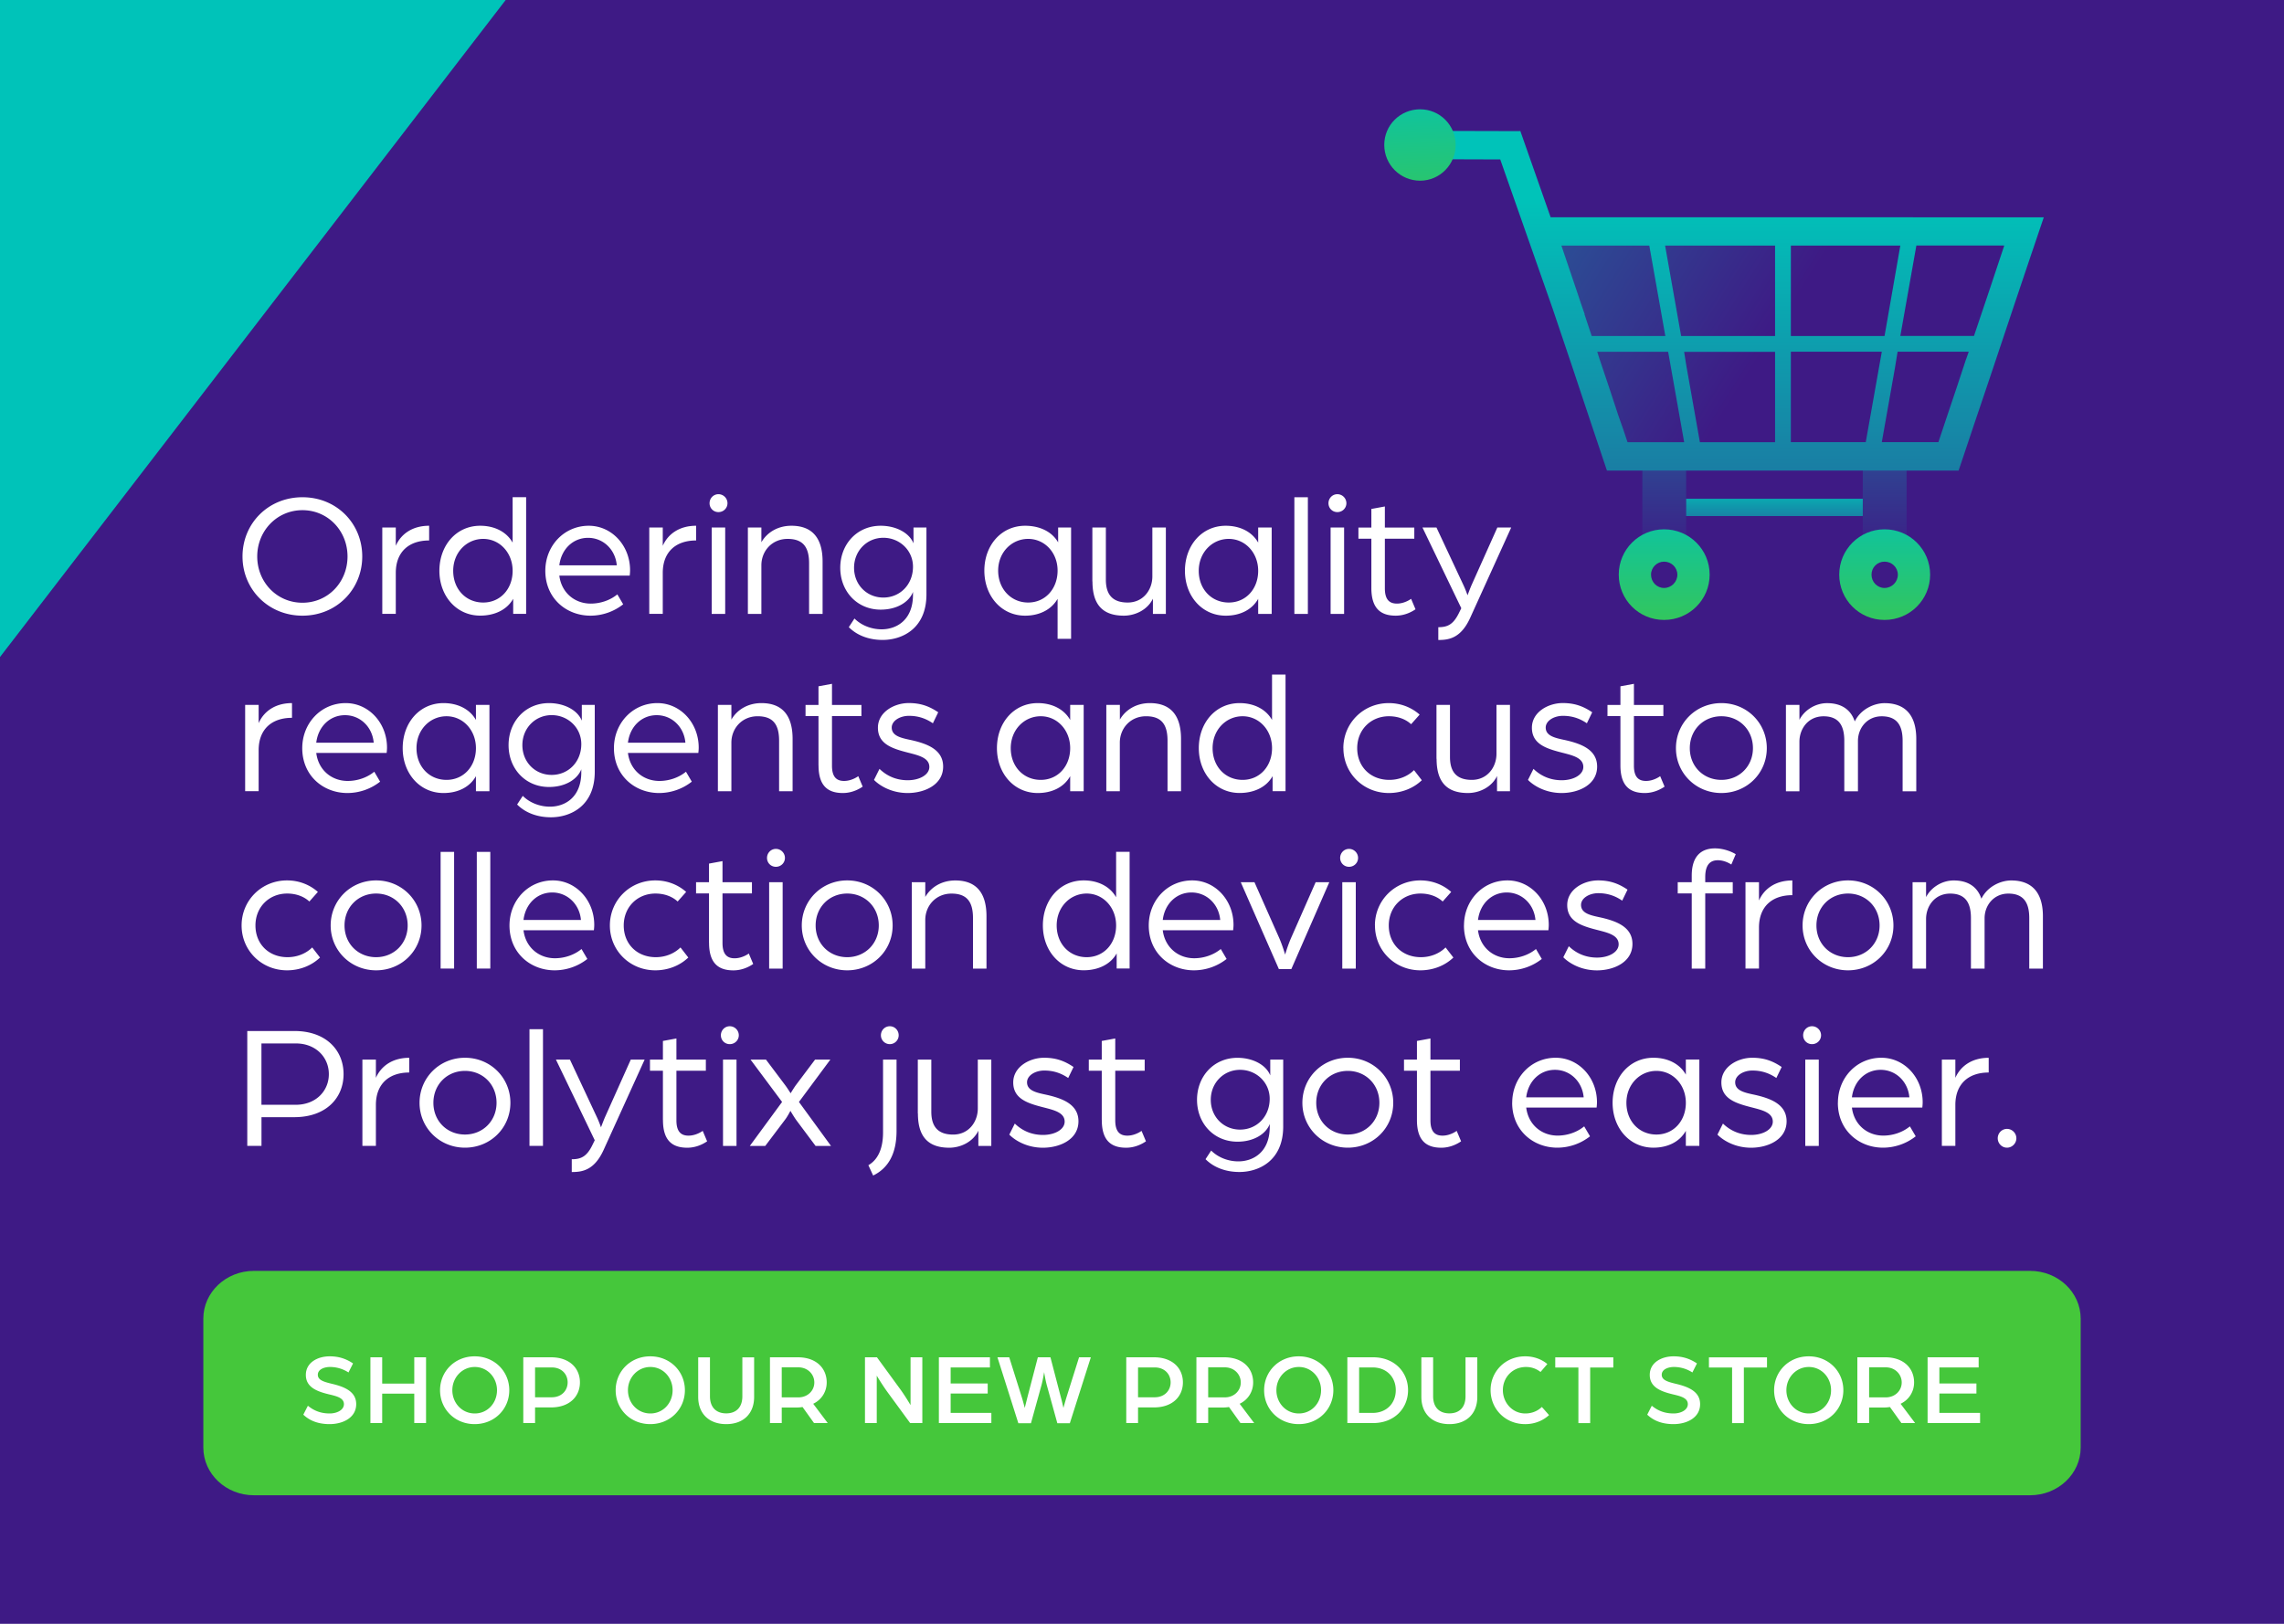 <svg xmlns="http://www.w3.org/2000/svg" xmlns:xlink="http://www.w3.org/1999/xlink" id="Layer_1" data-name="Layer 1" viewBox="0 0 450 320"><defs><linearGradient id="linear-gradient" x1="225.41" x2="350.88" y1="-15.78" y2="63.76" gradientUnits="userSpaceOnUse"><stop offset="0" stop-color="#00c3b9"/><stop offset="1" stop-color="#3e1a85"/></linearGradient><linearGradient xlink:href="#linear-gradient" id="linear-gradient-2" x1="327.89" x2="327.89" y1="34.56" y2="110.27"/><linearGradient id="linear-gradient-3" x1="327.89" x2="327.89" y1="95.15" y2="132.37" gradientUnits="userSpaceOnUse"><stop offset="0" stop-color="#00c3b9"/><stop offset="1" stop-color="#45c73b"/></linearGradient><linearGradient xlink:href="#linear-gradient" id="linear-gradient-4" x1="327.89" x2="327.89" y1="34.56" y2="110.27"/><linearGradient xlink:href="#linear-gradient" id="linear-gradient-5" x1="371.32" x2="371.32" y1="34.56" y2="110.27"/><linearGradient xlink:href="#linear-gradient-3" id="linear-gradient-6" x1="371.32" x2="371.32" y1="95.15" y2="132.37"/><linearGradient xlink:href="#linear-gradient" id="linear-gradient-7" x1="371.32" x2="371.32" y1="34.56" y2="110.27"/><linearGradient xlink:href="#linear-gradient" id="linear-gradient-8" x1="349.6" x2="349.6" y1="95.75" y2="111.33"/><linearGradient xlink:href="#linear-gradient" id="linear-gradient-9" x1="341.21" x2="341.21" y1="39.03" y2="169.85"/><linearGradient xlink:href="#linear-gradient-3" id="linear-gradient-10" x1="279.22" x2="280.59" y1="12.41" y2="52.52"/><style>.cls-1{fill:url(#linear-gradient-8)}.cls-2{fill:#00c3b9}.cls-3{fill:#fff}.cls-4{fill:#3e1a85}.cls-5{fill:url(#linear-gradient)}.cls-6{fill:url(#linear-gradient-2)}.cls-10,.cls-11,.cls-12,.cls-13,.cls-14,.cls-6,.cls-7,.cls-8,.cls-9{fill-rule:evenodd}.cls-7{fill:url(#linear-gradient-4)}.cls-8{fill:url(#linear-gradient-3)}.cls-9{fill:url(#linear-gradient-5)}.cls-10{fill:url(#linear-gradient-9)}.cls-11{fill:url(#linear-gradient-6)}.cls-12{fill:url(#linear-gradient-7)}.cls-13{fill:#45c73b}.cls-14{fill:url(#linear-gradient-10)}</style></defs><path fill="#3e1a85" d="M0 0h450v320H0z"/><g><path fill="#fff" d="M47.78 109.66c0-6.5 5.07-11.67 11.81-11.67s11.78 5.17 11.78 11.67-5.07 11.67-11.78 11.67-11.81-5.17-11.81-11.67Zm20.69 0c0-5.03-3.84-9.12-8.88-9.12s-8.91 4.09-8.91 9.12 3.84 9.12 8.91 9.12 8.88-4.09 8.88-9.12ZM75.32 103.96h2.66v3.6c.98-2.24 3.18-3.95 6.57-3.95v2.9c-3.98 0-6.57 2.24-6.57 6.39v8.07h-2.66v-17.02ZM86.57 112.49c0-5 3.32-8.88 8.04-8.88 2.73 0 5.14 1.12 6.39 3.32v-8.95h2.66v22.99h-2.55V118c-1.26 2.24-3.74 3.32-6.5 3.32-4.72 0-8.04-3.91-8.04-8.84Zm14.43 0c0-3.56-2.55-6.29-5.8-6.29s-5.91 2.66-5.91 6.29 2.52 6.25 5.91 6.25 5.8-2.69 5.8-6.25ZM107.44 112.49c0-4.93 3.7-8.88 8.56-8.88 4.54 0 8.14 3.91 8.14 8.77 0 .49-.07 1.01-.07 1.05H110.2c.42 3.39 3.04 5.52 6.19 5.52 1.92 0 3.84-.66 5.24-1.82l1.15 1.96a10.443 10.443 0 0 1-6.43 2.24c-4.82 0-8.91-3.46-8.91-8.84Zm14.08-1.08c-.28-3.15-2.69-5.42-5.66-5.42s-5.28 2.24-5.66 5.42h11.32ZM127.92 103.96h2.66v3.6c.98-2.24 3.18-3.95 6.57-3.95v2.9c-3.98 0-6.57 2.24-6.57 6.39v8.07h-2.66v-17.02ZM139.8 99.17c0-.98.77-1.78 1.75-1.78s1.78.8 1.78 1.78-.8 1.75-1.78 1.75-1.75-.77-1.75-1.75Zm.42 4.79h2.66v17.02h-2.66v-17.02ZM147.35 103.96h2.66v2.9c1.19-2.06 3.39-3.25 5.91-3.25 4.26 0 6.15 2.59 6.15 7.06v10.31h-2.66v-9.96c0-3.15-1.15-4.82-4.23-4.82s-5.17 2.38-5.17 5.21v9.57h-2.66v-17.02ZM167.23 123.6l1.12-1.71c1.36 1.36 3.35 2.13 5.35 2.13 2.9 0 6.18-1.78 6.18-6.81v-.56c-.73 1.92-3.07 3.49-6.36 3.49-4.68 0-7.97-3.63-7.97-8.25s3.28-8.28 7.97-8.28c2.94 0 5.59 1.33 6.46 3.46v-3.11h2.55v13.17c0 6.85-4.89 8.98-8.63 8.98-2.73 0-5.07-.91-6.67-2.52Zm12.65-11.92c0-3.21-2.62-5.7-5.84-5.7s-5.77 2.55-5.77 5.91 2.52 5.87 5.77 5.87 5.84-2.52 5.84-6.08ZM208.37 118.01c-1.26 2.2-3.67 3.32-6.39 3.32-4.72 0-8.04-3.91-8.04-8.88s3.32-8.84 8.04-8.84c2.76 0 5.24 1.08 6.5 3.28v-2.94h2.55v21.94h-2.66v-7.9Zm0-5.56c0-3.56-2.55-6.25-5.8-6.25s-5.91 2.66-5.91 6.25 2.52 6.29 5.91 6.29 5.8-2.73 5.8-6.29ZM215.22 114.58v-10.62h2.66v10.27c0 3.18 1.54 4.51 4.3 4.51 3.08 0 4.86-2.52 4.86-5.14v-9.64h2.66v17.02h-2.55v-3c-1.05 2.2-3.49 3.35-5.73 3.35-4.19 0-6.18-2.2-6.18-6.74ZM233.46 112.49c0-5 3.32-8.88 8.04-8.88 2.73 0 5.14 1.12 6.39 3.32v-2.97h2.66v17.02h-2.66v-2.97c-1.26 2.24-3.67 3.32-6.39 3.32-4.72 0-8.04-3.91-8.04-8.84Zm14.43 0c0-3.56-2.55-6.29-5.8-6.29s-5.91 2.66-5.91 6.29 2.52 6.25 5.91 6.25 5.8-2.69 5.8-6.25ZM255.02 97.99h2.66v22.99h-2.66V97.99ZM261.74 99.17c0-.98.77-1.78 1.75-1.78s1.78.8 1.78 1.78-.8 1.75-1.78 1.75-1.75-.77-1.75-1.75Zm.42 4.79h2.66v17.02h-2.66v-17.02ZM270.19 115.88v-9.71h-2.55v-2.2h2.55v-3.67l2.66-.49v4.16h5.8v2.2h-5.8v9.78c0 2.34 1.01 3 2.38 3 1.57 0 2.79-.94 2.79-.94l.87 2.06c-.66.45-2.06 1.26-3.91 1.26-3 0-4.79-1.47-4.79-5.45ZM283.37 123.6c1.85 0 3-.52 4.16-2.97l.38-.77-7.65-15.9h2.76l5.35 11.43c.38.8.77 1.92.77 1.92s.52-1.4.8-2.03l5.07-11.32h2.73l-8.11 17.86c-1.85 4.02-4.26 4.3-6.25 4.3v-2.52ZM48.3 138.91h2.66v3.6c.98-2.24 3.18-3.95 6.57-3.95v2.9c-3.98 0-6.57 2.24-6.57 6.39v8.07H48.3V138.9ZM59.55 147.44c0-4.93 3.7-8.88 8.56-8.88 4.54 0 8.14 3.91 8.14 8.77 0 .49-.07 1.01-.07 1.05H62.31c.42 3.39 3.04 5.52 6.19 5.52 1.92 0 3.84-.66 5.24-1.82l1.15 1.96a10.443 10.443 0 0 1-6.43 2.24c-4.82 0-8.91-3.46-8.91-8.84Zm14.08-1.08c-.28-3.15-2.69-5.42-5.66-5.42s-5.28 2.24-5.66 5.42h11.32ZM79.34 147.44c0-5 3.32-8.88 8.04-8.88 2.73 0 5.14 1.12 6.39 3.32v-2.97h2.66v17.02h-2.66v-2.97c-1.26 2.24-3.67 3.32-6.39 3.32-4.72 0-8.04-3.91-8.04-8.84Zm14.43 0c0-3.56-2.55-6.29-5.8-6.29s-5.91 2.66-5.91 6.29 2.52 6.25 5.91 6.25 5.8-2.69 5.8-6.25ZM101.88 158.55l1.12-1.71c1.36 1.36 3.35 2.13 5.35 2.13 2.9 0 6.18-1.78 6.18-6.81v-.56c-.73 1.92-3.07 3.49-6.36 3.49-4.68 0-7.97-3.63-7.97-8.25s3.28-8.28 7.97-8.28c2.94 0 5.59 1.33 6.46 3.46v-3.11h2.55v13.17c0 6.85-4.89 8.98-8.63 8.98-2.73 0-5.07-.91-6.67-2.52Zm12.65-11.92c0-3.21-2.62-5.7-5.84-5.7s-5.77 2.55-5.77 5.91 2.52 5.87 5.77 5.87 5.84-2.52 5.84-6.08ZM120.96 147.44c0-4.93 3.7-8.88 8.56-8.88 4.54 0 8.14 3.91 8.14 8.77 0 .49-.07 1.01-.07 1.05h-13.87c.42 3.39 3.04 5.52 6.19 5.52 1.92 0 3.84-.66 5.24-1.82l1.15 1.96a10.443 10.443 0 0 1-6.43 2.24c-4.82 0-8.91-3.46-8.91-8.84Zm14.08-1.08c-.28-3.15-2.69-5.42-5.66-5.42s-5.28 2.24-5.66 5.42h11.32ZM141.44 138.91h2.66v2.9c1.19-2.06 3.39-3.25 5.91-3.25 4.26 0 6.15 2.59 6.15 7.06v10.31h-2.66v-9.96c0-3.15-1.15-4.82-4.23-4.82s-5.17 2.38-5.17 5.21v9.57h-2.66v-17.02ZM161.26 150.83v-9.71h-2.55v-2.2h2.55v-3.67l2.66-.49v4.16h5.8v2.2h-5.8v9.78c0 2.34 1.01 3 2.38 3 1.57 0 2.8-.94 2.8-.94l.87 2.06c-.66.45-2.06 1.26-3.91 1.26-3.01 0-4.79-1.47-4.79-5.45ZM172.2 153.69l1.08-2.17c1.26 1.22 3.07 2.24 5.56 2.24 2.34 0 4.26-1.08 4.26-2.62 0-1.78-2.06-2.27-4.12-2.8-3.14-.8-6.01-1.68-6.01-4.93 0-3.08 3.21-4.86 6.08-4.86 2.34 0 4.05.63 5.8 1.82l-1.05 2.17c-1.43-.98-2.94-1.47-4.72-1.47s-3.39.98-3.39 2.31c0 1.68 1.89 2.06 3.88 2.48 3.08.7 6.25 1.85 6.25 5.21 0 3.6-3.67 5.21-6.99 5.21s-5.66-1.57-6.64-2.59ZM196.42 147.44c0-5 3.32-8.88 8.04-8.88 2.73 0 5.14 1.12 6.39 3.32v-2.97h2.66v17.02h-2.66v-2.97c-1.26 2.24-3.67 3.32-6.39 3.32-4.72 0-8.04-3.91-8.04-8.84Zm14.43 0c0-3.56-2.55-6.29-5.8-6.29s-5.91 2.66-5.91 6.29 2.52 6.25 5.91 6.25 5.8-2.69 5.8-6.25ZM217.98 138.91h2.66v2.9c1.19-2.06 3.39-3.25 5.9-3.25 4.26 0 6.15 2.59 6.15 7.06v10.31h-2.66v-9.96c0-3.15-1.15-4.82-4.23-4.82s-5.17 2.38-5.17 5.21v9.57h-2.66v-17.02ZM236.19 147.44c0-5 3.32-8.88 8.04-8.88 2.73 0 5.14 1.12 6.39 3.32v-8.95h2.66v22.99h-2.55v-2.97c-1.26 2.24-3.74 3.32-6.5 3.32-4.72 0-8.04-3.91-8.04-8.84Zm14.43 0c0-3.56-2.55-6.29-5.8-6.29s-5.91 2.66-5.91 6.29 2.52 6.25 5.91 6.25 5.8-2.69 5.8-6.25ZM264.67 147.44c0-4.96 3.95-8.88 8.95-8.88 2.34 0 4.47.84 6.08 2.27l-1.68 1.89c-1.05-.98-2.59-1.57-4.37-1.57-3.56 0-6.25 2.66-6.25 6.29s2.59 6.25 6.33 6.25c1.92 0 3.67-.73 4.86-1.92l1.54 1.99c-1.64 1.57-3.95 2.52-6.5 2.52-5 0-8.95-3.88-8.95-8.84ZM283.02 149.53v-10.62h2.66v10.27c0 3.18 1.54 4.51 4.3 4.51 3.08 0 4.86-2.52 4.86-5.14v-9.64h2.66v17.02h-2.55v-3c-1.05 2.2-3.49 3.35-5.73 3.35-4.19 0-6.18-2.2-6.18-6.74ZM301.05 153.69l1.08-2.17c1.26 1.22 3.08 2.24 5.56 2.24 2.34 0 4.26-1.08 4.26-2.62 0-1.78-2.06-2.27-4.12-2.8-3.14-.8-6.01-1.68-6.01-4.93 0-3.08 3.21-4.86 6.08-4.86 2.34 0 4.05.63 5.8 1.82l-1.05 2.17c-1.43-.98-2.94-1.47-4.72-1.47s-3.39.98-3.39 2.31c0 1.68 1.89 2.06 3.88 2.48 3.07.7 6.25 1.85 6.25 5.21 0 3.6-3.67 5.21-6.99 5.21s-5.66-1.57-6.64-2.59ZM319.26 150.83v-9.71h-2.55v-2.2h2.55v-3.67l2.66-.49v4.16h5.8v2.2h-5.8v9.78c0 2.34 1.01 3 2.38 3 1.57 0 2.79-.94 2.79-.94l.87 2.06c-.66.45-2.06 1.26-3.91 1.26-3 0-4.79-1.47-4.79-5.45ZM330.2 147.44c0-4.96 3.95-8.88 8.95-8.88s8.95 3.91 8.95 8.88-3.95 8.84-8.95 8.84-8.95-3.91-8.95-8.84Zm15.17 0c0-3.6-2.69-6.29-6.22-6.29s-6.22 2.69-6.22 6.29 2.69 6.25 6.22 6.25 6.22-2.69 6.22-6.25ZM351.87 138.91h2.66v2.94c.94-1.85 3.08-3.28 5.45-3.28 2.73 0 4.65 1.19 5.45 3.6 1.22-2.48 3.88-3.6 5.87-3.6 4.09 0 6.25 2.38 6.25 7.06v10.31h-2.69v-9.96c0-2.9-1.01-4.82-4.12-4.82-2.87 0-4.68 2.31-4.68 4.86v9.92h-2.69v-9.96c0-2.9-1.01-4.82-4.09-4.82s-4.75 2.52-4.75 5v9.78h-2.66v-17.02ZM47.6 182.38c0-4.96 3.95-8.88 8.95-8.88 2.34 0 4.47.84 6.08 2.27l-1.68 1.89c-1.05-.98-2.59-1.57-4.37-1.57-3.56 0-6.25 2.66-6.25 6.29s2.59 6.25 6.32 6.25c1.92 0 3.67-.73 4.86-1.92l1.54 1.99c-1.64 1.57-3.95 2.52-6.5 2.52-5 0-8.95-3.88-8.95-8.84ZM65.15 182.38c0-4.96 3.95-8.88 8.95-8.88s8.95 3.91 8.95 8.88-3.95 8.84-8.95 8.84-8.95-3.91-8.95-8.84Zm15.17 0c0-3.6-2.69-6.29-6.22-6.29s-6.22 2.69-6.22 6.29 2.69 6.25 6.22 6.25 6.22-2.69 6.22-6.25ZM86.81 167.88h2.66v22.99h-2.66v-22.99ZM93.94 167.88h2.66v22.99h-2.66v-22.99ZM100.38 182.38c0-4.93 3.7-8.88 8.56-8.88 4.54 0 8.14 3.91 8.14 8.77 0 .49-.07 1.01-.07 1.05h-13.87c.42 3.39 3.04 5.52 6.19 5.52 1.92 0 3.84-.66 5.24-1.82l1.15 1.96a10.443 10.443 0 0 1-6.43 2.24c-4.82 0-8.91-3.46-8.91-8.84Zm14.08-1.08c-.28-3.14-2.69-5.42-5.66-5.42s-5.28 2.24-5.66 5.42h11.32ZM120.16 182.38c0-4.96 3.95-8.88 8.95-8.88 2.34 0 4.47.84 6.08 2.27l-1.68 1.89c-1.05-.98-2.59-1.57-4.37-1.57-3.56 0-6.25 2.66-6.25 6.29s2.59 6.25 6.32 6.25c1.92 0 3.67-.73 4.86-1.92l1.54 1.99c-1.64 1.57-3.95 2.52-6.5 2.52-5 0-8.95-3.88-8.95-8.84ZM139.69 185.77v-9.71h-2.55v-2.2h2.55v-3.67l2.66-.49v4.16h5.8v2.2h-5.8v9.78c0 2.34 1.01 3.01 2.38 3.01 1.57 0 2.8-.94 2.8-.94l.87 2.06c-.66.45-2.06 1.26-3.91 1.26-3.01 0-4.79-1.47-4.79-5.45ZM151.12 169.07c0-.98.77-1.78 1.75-1.78s1.78.8 1.78 1.78-.8 1.75-1.78 1.75-1.75-.77-1.75-1.75Zm.42 4.79h2.66v17.02h-2.66v-17.02ZM157.97 182.38c0-4.96 3.95-8.88 8.95-8.88s8.95 3.91 8.95 8.88-3.95 8.84-8.95 8.84-8.95-3.91-8.95-8.84Zm15.17 0c0-3.6-2.69-6.29-6.22-6.29s-6.22 2.69-6.22 6.29 2.69 6.25 6.22 6.25 6.22-2.69 6.22-6.25ZM179.64 173.86h2.66v2.9c1.19-2.06 3.39-3.25 5.91-3.25 4.26 0 6.15 2.59 6.15 7.06v10.31h-2.66v-9.96c0-3.14-1.15-4.82-4.23-4.82s-5.17 2.38-5.17 5.21v9.57h-2.66v-17.02ZM205.47 182.38c0-5 3.32-8.88 8.04-8.88 2.73 0 5.14 1.12 6.39 3.32v-8.95h2.66v22.99h-2.55v-2.97c-1.26 2.24-3.74 3.32-6.5 3.32-4.72 0-8.04-3.91-8.04-8.84Zm14.43 0c0-3.56-2.55-6.29-5.8-6.29s-5.91 2.66-5.91 6.29 2.52 6.25 5.91 6.25 5.8-2.69 5.8-6.25ZM226.33 182.38c0-4.93 3.7-8.88 8.56-8.88 4.54 0 8.14 3.91 8.14 8.77 0 .49-.07 1.01-.07 1.05h-13.87c.42 3.39 3.04 5.52 6.19 5.52 1.92 0 3.84-.66 5.24-1.82l1.15 1.96a10.443 10.443 0 0 1-6.43 2.24c-4.82 0-8.91-3.46-8.91-8.84Zm14.08-1.08c-.28-3.14-2.69-5.42-5.66-5.42s-5.28 2.24-5.66 5.42h11.32ZM244.47 173.86h2.69l4.82 10.87c.7 1.57 1.22 3.39 1.22 3.39s.52-1.82 1.22-3.39l4.79-10.87h2.69l-7.48 17.12h-2.45l-7.51-17.12ZM264.04 169.07c0-.98.77-1.78 1.75-1.78s1.78.8 1.78 1.78-.8 1.75-1.78 1.75-1.75-.77-1.75-1.75Zm.42 4.79h2.66v17.02h-2.66v-17.02ZM270.89 182.38c0-4.96 3.95-8.88 8.95-8.88 2.34 0 4.47.84 6.08 2.27l-1.68 1.89c-1.05-.98-2.59-1.57-4.37-1.57-3.56 0-6.25 2.66-6.25 6.29s2.59 6.25 6.33 6.25c1.92 0 3.67-.73 4.86-1.92l1.54 1.99c-1.64 1.57-3.95 2.52-6.5 2.52-5 0-8.95-3.88-8.95-8.84ZM288.44 182.38c0-4.93 3.7-8.88 8.56-8.88 4.54 0 8.14 3.91 8.14 8.77 0 .49-.07 1.01-.07 1.05H291.2c.42 3.39 3.04 5.52 6.18 5.52 1.92 0 3.84-.66 5.24-1.82l1.15 1.96a10.443 10.443 0 0 1-6.43 2.24c-4.82 0-8.91-3.46-8.91-8.84Zm14.08-1.08c-.28-3.14-2.69-5.42-5.66-5.42s-5.28 2.24-5.66 5.42h11.32ZM308.01 188.64l1.08-2.17c1.26 1.22 3.08 2.24 5.56 2.24 2.34 0 4.26-1.08 4.26-2.62 0-1.78-2.06-2.27-4.12-2.8-3.14-.8-6.01-1.68-6.01-4.93 0-3.07 3.21-4.86 6.08-4.86 2.34 0 4.05.63 5.8 1.82l-1.05 2.17c-1.43-.98-2.94-1.47-4.72-1.47s-3.39.98-3.39 2.31c0 1.68 1.89 2.06 3.88 2.48 3.07.7 6.25 1.85 6.25 5.21 0 3.6-3.67 5.21-6.99 5.21s-5.66-1.57-6.64-2.59ZM333.31 176.06h-2.76v-2.2h2.76v-1.29c0-4.23 2.24-5.38 4.58-5.38 1.68 0 3.25.63 4.09 1.15l-.87 2.03c-.35-.21-1.36-.84-2.66-.84s-2.48.66-2.48 3.32v1.01h5.42v2.2h-5.42v14.82h-2.66v-14.82ZM343.9 173.86h2.66v3.6c.98-2.24 3.18-3.95 6.57-3.95v2.9c-3.98 0-6.57 2.24-6.57 6.39v8.07h-2.66v-17.02ZM355.15 182.38c0-4.96 3.95-8.88 8.95-8.88s8.95 3.91 8.95 8.88-3.95 8.84-8.95 8.84-8.95-3.91-8.95-8.84Zm15.17 0c0-3.6-2.69-6.29-6.22-6.29s-6.22 2.69-6.22 6.29 2.69 6.25 6.22 6.25 6.22-2.69 6.22-6.25ZM376.82 173.86h2.66v2.93c.94-1.85 3.08-3.28 5.45-3.28 2.73 0 4.65 1.19 5.45 3.6 1.22-2.48 3.88-3.6 5.87-3.6 4.09 0 6.25 2.38 6.25 7.06v10.31h-2.69v-9.96c0-2.9-1.01-4.82-4.12-4.82-2.87 0-4.68 2.31-4.68 4.86v9.92h-2.69v-9.96c0-2.9-1.01-4.82-4.09-4.82s-4.75 2.52-4.75 5v9.78h-2.66v-17.02ZM48.72 203.18h9.29c6.25 0 9.68 3.81 9.68 8.49s-3.42 8.49-9.71 8.49h-6.46v5.66h-2.8v-22.64Zm9.54 14.54c3.98 0 6.53-2.73 6.53-6.04s-2.55-6.05-6.5-6.05h-6.78v12.09h6.74ZM71.4 208.81h2.66v3.6c.98-2.24 3.18-3.95 6.57-3.95v2.9c-3.98 0-6.57 2.24-6.57 6.39v8.07H71.4V208.8ZM82.66 217.33c0-4.96 3.95-8.88 8.95-8.88s8.95 3.91 8.95 8.88-3.95 8.84-8.95 8.84-8.95-3.91-8.95-8.84Zm15.17 0c0-3.6-2.69-6.29-6.22-6.29s-6.22 2.69-6.22 6.29 2.69 6.25 6.22 6.25 6.22-2.69 6.22-6.25ZM104.32 202.83h2.66v22.99h-2.66v-22.99ZM112.64 228.45c1.85 0 3.01-.52 4.16-2.97l.38-.77-7.65-15.9h2.76l5.35 11.43c.38.8.77 1.92.77 1.92s.52-1.4.8-2.03l5.07-11.32h2.73l-8.11 17.86c-1.85 4.02-4.26 4.3-6.25 4.3v-2.52ZM130.61 220.72v-9.71h-2.55v-2.2h2.55v-3.67l2.66-.49v4.16h5.8v2.2h-5.8v9.78c0 2.34 1.01 3.01 2.38 3.01 1.57 0 2.8-.94 2.8-.94l.87 2.06c-.66.45-2.06 1.26-3.91 1.26-3.01 0-4.79-1.47-4.79-5.45ZM142.03 204.02c0-.98.77-1.78 1.75-1.78s1.78.8 1.78 1.78-.8 1.75-1.78 1.75-1.75-.77-1.75-1.75Zm.42 4.79h2.66v17.02h-2.66v-17.02ZM154.09 217.16l-6.22-8.35h3.04l3.81 5.07c.42.56 1.05 1.57 1.05 1.57s.59-.98 1.01-1.57l3.81-5.07h3.01l-6.19 8.35 6.32 8.67h-3.04l-3.84-5.14c-.49-.7-1.12-1.78-1.12-1.78s-.56 1.12-1.08 1.78l-3.88 5.14h-3.04l6.36-8.67ZM171.08 229.63c1.96-1.12 2.9-3.39 2.9-6.46v-14.36h2.66v14.05c0 4.58-1.68 7.37-4.61 8.8l-.94-2.03Zm2.48-25.61c0-.98.77-1.78 1.75-1.78s1.75.8 1.75 1.78-.8 1.75-1.75 1.75-1.75-.77-1.75-1.75ZM180.83 219.43v-10.62h2.66v10.27c0 3.18 1.54 4.51 4.3 4.51 3.08 0 4.86-2.52 4.86-5.14v-9.64h2.66v17.02h-2.55v-3c-1.05 2.2-3.49 3.35-5.73 3.35-4.19 0-6.18-2.2-6.18-6.74ZM198.86 223.59l1.08-2.17c1.26 1.22 3.07 2.24 5.56 2.24 2.34 0 4.26-1.08 4.26-2.62 0-1.78-2.06-2.27-4.12-2.8-3.15-.8-6.01-1.68-6.01-4.93 0-3.07 3.21-4.86 6.08-4.86 2.34 0 4.05.63 5.8 1.82l-1.05 2.17c-1.43-.98-2.94-1.47-4.72-1.47s-3.39.98-3.39 2.31c0 1.68 1.89 2.06 3.88 2.48 3.08.7 6.25 1.85 6.25 5.21 0 3.6-3.67 5.21-6.99 5.21s-5.66-1.57-6.64-2.59ZM217.07 220.72v-9.71h-2.55v-2.2h2.55v-3.67l2.66-.49v4.16h5.8v2.2h-5.8v9.78c0 2.34 1.01 3.01 2.38 3.01 1.57 0 2.8-.94 2.8-.94l.87 2.06c-.66.45-2.06 1.26-3.91 1.26-3.01 0-4.79-1.47-4.79-5.45ZM237.51 228.45l1.12-1.71c1.36 1.36 3.35 2.13 5.35 2.13 2.9 0 6.19-1.78 6.19-6.81v-.56c-.73 1.92-3.08 3.49-6.36 3.49-4.68 0-7.97-3.63-7.97-8.25s3.29-8.28 7.97-8.28c2.94 0 5.59 1.33 6.46 3.46v-3.11h2.55v13.17c0 6.85-4.89 8.98-8.63 8.98-2.73 0-5.07-.91-6.67-2.52Zm12.65-11.92c0-3.21-2.62-5.7-5.84-5.7s-5.77 2.55-5.77 5.91 2.52 5.87 5.77 5.87 5.84-2.52 5.84-6.08ZM256.6 217.33c0-4.96 3.95-8.88 8.95-8.88s8.95 3.91 8.95 8.88-3.95 8.84-8.95 8.84-8.95-3.91-8.95-8.84Zm15.17 0c0-3.6-2.69-6.29-6.22-6.29s-6.22 2.69-6.22 6.29 2.69 6.25 6.22 6.25 6.22-2.69 6.22-6.25ZM279.17 220.72v-9.71h-2.55v-2.2h2.55v-3.67l2.66-.49v4.16h5.8v2.2h-5.8v9.78c0 2.34 1.01 3.01 2.38 3.01 1.57 0 2.79-.94 2.79-.94l.87 2.06c-.66.45-2.06 1.26-3.91 1.26-3 0-4.79-1.47-4.79-5.45ZM297.94 217.33c0-4.93 3.7-8.88 8.56-8.88 4.54 0 8.14 3.91 8.14 8.77 0 .49-.07 1.01-.07 1.05H300.7c.42 3.39 3.04 5.52 6.18 5.52 1.92 0 3.84-.66 5.24-1.82l1.15 1.96a10.443 10.443 0 0 1-6.43 2.24c-4.82 0-8.91-3.46-8.91-8.84Zm14.08-1.08c-.28-3.14-2.69-5.42-5.66-5.42s-5.28 2.24-5.66 5.42h11.32ZM317.72 217.33c0-5 3.32-8.88 8.04-8.88 2.73 0 5.14 1.12 6.39 3.32v-2.97h2.66v17.02h-2.66v-2.97c-1.26 2.24-3.67 3.32-6.39 3.32-4.72 0-8.04-3.91-8.04-8.84Zm14.43 0c0-3.56-2.55-6.29-5.8-6.29s-5.91 2.66-5.91 6.29 2.52 6.25 5.91 6.25 5.8-2.69 5.8-6.25ZM338.38 223.59l1.08-2.17c1.26 1.22 3.08 2.24 5.56 2.24 2.34 0 4.26-1.08 4.26-2.62 0-1.78-2.06-2.27-4.12-2.8-3.14-.8-6.01-1.68-6.01-4.93 0-3.07 3.21-4.86 6.08-4.86 2.34 0 4.05.63 5.8 1.82l-1.05 2.17c-1.43-.98-2.94-1.47-4.72-1.47s-3.39.98-3.39 2.31c0 1.68 1.89 2.06 3.88 2.48 3.07.7 6.25 1.85 6.25 5.21 0 3.6-3.67 5.21-6.99 5.21s-5.66-1.57-6.64-2.59ZM355.26 204.02c0-.98.77-1.78 1.75-1.78s1.78.8 1.78 1.78-.8 1.75-1.78 1.75-1.75-.77-1.75-1.75Zm.42 4.79h2.66v17.02h-2.66v-17.02ZM362.11 217.33c0-4.93 3.7-8.88 8.56-8.88 4.54 0 8.14 3.91 8.14 8.77 0 .49-.07 1.01-.07 1.05h-13.87c.42 3.39 3.04 5.52 6.18 5.52 1.92 0 3.84-.66 5.24-1.82l1.15 1.96a10.443 10.443 0 0 1-6.43 2.24c-4.82 0-8.91-3.46-8.91-8.84Zm14.08-1.08c-.28-3.14-2.69-5.42-5.66-5.42s-5.28 2.24-5.66 5.42h11.32ZM382.59 208.81h2.66v3.6c.98-2.24 3.18-3.95 6.57-3.95v2.9c-3.98 0-6.57 2.24-6.57 6.39v8.07h-2.66V208.8ZM393.6 224.32c0-1.01.8-1.85 1.82-1.85s1.85.84 1.85 1.85-.84 1.85-1.85 1.85-1.82-.84-1.82-1.85Z"/></g><path fill="#00c3b9" d="M0 129.48V0h99.63L0 129.48z"/><g><path fill="#45c73b" fill-rule="evenodd" d="M50.03 250.45h349.94c5.51 0 9.97 4.21 9.97 9.41v25.4c0 5.19-4.46 9.41-9.97 9.41H50.03c-5.51 0-9.97-4.21-9.97-9.41v-25.4c0-5.19 4.46-9.41 9.97-9.41Z"/><g><path fill="#fff" d="m59.76 278.79.9-1.76c1.06.86 2.36 1.52 4.3 1.52 1.4 0 2.8-.66 2.8-1.84s-1.34-1.54-2.66-1.86c-2.38-.56-4.84-1.32-4.84-3.9 0-2.42 2.3-3.66 4.7-3.66 1.86 0 3.3.52 4.6 1.4l-.9 1.78a6.652 6.652 0 0 0-3.7-1.08c-.86 0-2.34.36-2.34 1.54 0 1.04 1.16 1.38 2.72 1.76 2.46.58 4.84 1.5 4.84 4.02 0 2.72-2.68 3.94-5.24 3.94-2.82 0-4.32-1.06-5.18-1.86ZM72.98 267.48h2.32v5.18h6.32v-5.18h2.32v12.96h-2.32v-5.8H75.3v5.8h-2.32v-12.96ZM86.7 273.97c0-3.7 2.9-6.68 6.82-6.68s6.82 2.98 6.82 6.68-2.9 6.68-6.82 6.68-6.82-2.96-6.82-6.68Zm11.22 0c0-2.5-1.88-4.58-4.38-4.58s-4.42 2.08-4.42 4.58 1.88 4.58 4.42 4.58 4.38-2.08 4.38-4.58ZM103.1 267.48h5.46c3.72 0 5.7 2.22 5.7 4.94s-1.98 4.94-5.72 4.94h-3.12v3.08h-2.32v-12.96Zm5.6 7.88c1.94 0 3.14-1.32 3.14-2.94s-1.2-2.94-3.12-2.94h-3.3v5.88h3.28ZM121.3 273.97c0-3.7 2.9-6.68 6.82-6.68s6.82 2.98 6.82 6.68-2.9 6.68-6.82 6.68-6.82-2.96-6.82-6.68Zm11.22 0c0-2.5-1.88-4.58-4.38-4.58s-4.42 2.08-4.42 4.58 1.88 4.58 4.42 4.58 4.38-2.08 4.38-4.58ZM137.56 275.29v-7.8h2.32v7.68c0 2.14 1.2 3.36 3.2 3.36s3.18-1.22 3.18-3.36v-7.68h2.32v7.8c0 3.34-2.16 5.36-5.5 5.36s-5.52-2.02-5.52-5.36ZM151.7 267.48h5.48c3.72 0 5.7 2.22 5.7 4.96 0 1.74-.94 3.38-2.66 4.2l2.86 3.8h-2.7l-2.26-3.16c-.36.06-.76.1-1.16.1h-2.94v3.06h-2.32v-12.96Zm5.58 7.9c1.86 0 3.16-1.32 3.16-2.94s-1.3-2.98-3.14-2.98h-3.28v5.92h3.26ZM170.42 267.48h2.36l4.64 6.36c.92 1.26 1.98 3.06 1.98 3.06v-9.42h2.32v12.96h-2.4l-4.42-6.04c-1.12-1.54-2.16-3.3-2.16-3.3v9.34h-2.32v-12.96ZM184.98 267.48h10.06v2h-7.74v3.16h7.3v1.98h-7.3v3.82h8.02v2h-10.34v-12.96ZM196.52 267.48h2.32l2.46 7.82c.32 1.02.6 2.16.6 2.16l.54-2.16 2.04-7.82h2.48l2.04 7.82c.28 1.04.52 2.16.52 2.16s.3-1.12.62-2.16l2.46-7.82h2.32l-4.14 13h-2.46l-2.08-7.52c-.3-1.12-.52-2.56-.52-2.56s-.22 1.44-.52 2.56l-2.08 7.52h-2.48l-4.12-13ZM221.9 267.48h5.46c3.72 0 5.7 2.22 5.7 4.94s-1.98 4.94-5.72 4.94h-3.12v3.08h-2.32v-12.96Zm5.6 7.88c1.94 0 3.14-1.32 3.14-2.94s-1.2-2.94-3.12-2.94h-3.3v5.88h3.28ZM235.72 267.48h5.48c3.72 0 5.7 2.22 5.7 4.96 0 1.74-.94 3.38-2.66 4.2l2.86 3.8h-2.7l-2.26-3.16c-.36.06-.76.1-1.16.1h-2.94v3.06h-2.32v-12.96Zm5.58 7.9c1.86 0 3.16-1.32 3.16-2.94s-1.3-2.98-3.14-2.98h-3.28v5.92h3.26ZM249.06 273.97c0-3.7 2.9-6.68 6.82-6.68s6.82 2.98 6.82 6.68-2.9 6.68-6.82 6.68-6.82-2.96-6.82-6.68Zm11.22 0c0-2.5-1.88-4.58-4.38-4.58s-4.42 2.08-4.42 4.58 1.88 4.58 4.42 4.58 4.38-2.08 4.38-4.58ZM265.46 267.48h5.08c4.22 0 6.88 2.94 6.88 6.48s-2.66 6.48-6.88 6.48h-5.08v-12.96Zm4.98 10.96c2.74 0 4.56-1.9 4.56-4.48s-1.82-4.48-4.56-4.48h-2.66v8.96h2.66ZM280.04 275.29v-7.8h2.32v7.68c0 2.14 1.2 3.36 3.2 3.36s3.18-1.22 3.18-3.36v-7.68h2.32v7.8c0 3.34-2.16 5.36-5.5 5.36s-5.52-2.02-5.52-5.36ZM293.68 273.95c0-3.68 2.9-6.66 6.82-6.66 1.68 0 3.22.56 4.36 1.52l-1.34 1.56c-.88-.68-1.84-.98-2.86-.98-2.68 0-4.56 2.08-4.56 4.56s1.88 4.6 4.42 4.6c1.26 0 2.42-.46 3.26-1.28l1.42 1.6c-1.2 1.1-2.84 1.78-4.7 1.78-3.92 0-6.82-2.98-6.82-6.7ZM310.98 269.49h-4.56v-2h11.44v2h-4.56v10.96h-2.32v-10.96ZM324.54 278.79l.9-1.76c1.06.86 2.36 1.52 4.3 1.52 1.4 0 2.8-.66 2.8-1.84s-1.34-1.54-2.66-1.86c-2.38-.56-4.84-1.32-4.84-3.9 0-2.42 2.3-3.66 4.7-3.66 1.86 0 3.3.52 4.6 1.4l-.9 1.78a6.652 6.652 0 0 0-3.7-1.08c-.86 0-2.34.36-2.34 1.54 0 1.04 1.16 1.38 2.72 1.76 2.46.58 4.84 1.5 4.84 4.02 0 2.72-2.68 3.94-5.24 3.94-2.82 0-4.32-1.06-5.18-1.86ZM341.26 269.49h-4.56v-2h11.44v2h-4.56v10.96h-2.32v-10.96ZM349.54 273.97c0-3.7 2.9-6.68 6.82-6.68s6.82 2.98 6.82 6.68-2.9 6.68-6.82 6.68-6.82-2.96-6.82-6.68Zm11.22 0c0-2.5-1.88-4.58-4.38-4.58s-4.42 2.08-4.42 4.58 1.88 4.58 4.42 4.58 4.38-2.08 4.38-4.58ZM365.94 267.48h5.48c3.72 0 5.7 2.22 5.7 4.96 0 1.74-.94 3.38-2.66 4.2l2.86 3.8h-2.7l-2.26-3.16c-.36.06-.76.1-1.16.1h-2.94v3.06h-2.32v-12.96Zm5.58 7.9c1.86 0 3.16-1.32 3.16-2.94s-1.3-2.98-3.14-2.98h-3.28v5.92h3.26ZM379.78 267.48h10.06v2h-7.74v3.16h7.3v1.98h-7.3v3.82h8.02v2h-10.34v-12.96Z"/></g></g><g><path fill="url(#linear-gradient)" d="M304.07 46.67h94.3L383.56 90.7h-64.63l-14.86-44.03z"/><path fill="url(#linear-gradient-2)" fill-rule="evenodd" d="M332.21 92.71v14.51a4.29 4.29 0 0 1-4.29 4.29h-.05a4.29 4.29 0 0 1-4.29-4.29V92.71h8.64Z"/><path fill="url(#linear-gradient-3)" fill-rule="evenodd" d="M327.86 104.31c4.98 0 8.98 4 8.98 8.93s-4 8.93-8.98 8.93-8.93-4-8.93-8.93 4-8.93 8.93-8.93Z"/><path fill="url(#linear-gradient-4)" fill-rule="evenodd" d="M327.86 110.68c1.43 0 2.62 1.14 2.62 2.57s-1.18 2.62-2.62 2.62-2.57-1.18-2.57-2.62 1.18-2.57 2.57-2.57Z"/><path fill="url(#linear-gradient-5)" fill-rule="evenodd" d="M375.64 92.71v14.51c0 2.37-1.97 4.29-4.34 4.29a4.29 4.29 0 0 1-4.29-4.29V92.71h8.64Z"/><path fill="url(#linear-gradient-6)" fill-rule="evenodd" d="M371.3 104.31c4.98 0 8.98 4 8.98 8.93s-4 8.93-8.98 8.93-8.93-4-8.93-8.93 4-8.93 8.93-8.93Z"/><path fill="url(#linear-gradient-7)" fill-rule="evenodd" d="M371.3 110.68c1.43 0 2.62 1.14 2.62 2.57s-1.18 2.62-2.62 2.62-2.57-1.18-2.57-2.62 1.14-2.57 2.57-2.57Z"/><path fill="url(#linear-gradient-8)" d="M332.21 98.29h34.8v3.41h-34.8z"/><path fill="url(#linear-gradient-9)" fill-rule="evenodd" d="M376.92 42.82h-71.41l-5.98-17.03-.1.05-19.64-.05-.05 5.58 15.84.05 10.32 29.39c1.43 4.2 2.75 8.15 3.99 11.83 1.28 3.9 2.52 7.55 3.65 10.96 1.09 3.21 2.12 6.27 3.06 9.13h69.29c.99-2.86 1.97-5.92 3.06-9.13 1.18-3.41 2.37-7.06 3.7-10.96 1.38-4.1 2.86-8.54 4.44-13.28 1.73-5.08 3.55-10.61 5.58-16.53h-25.76Zm-64.74 19.11h.04l-.73-2.1-.75-2.25c-1.04-3.06-2.07-6.12-3.11-9.18h17.32l3.16 17.82H313.6l-1.42-4.28Zm8.48 25.21c-.59-1.78-1.18-3.55-1.83-5.33-1.18-3.65-2.42-7.3-3.65-10.96l-.49-1.53h13.97l.59 3.31 2.57 14.51h-11.15Zm29.07-14.81v14.81h-14.81l-2.67-15.05-.44-2.76h17.92v3.01Zm0-6.12h-18.51l-3.16-17.82h21.67v17.82Zm3.11-17.82h21.57l-3.11 17.82h-18.46V48.39Zm14.76 38.74h-14.76V69.31h17.92l-.49 2.76-2.67 15.05Zm19.74-16.29c-1.18 3.65-2.42 7.3-3.65 10.96-.59 1.78-1.18 3.55-1.78 5.33h-11.15l2.57-14.51.54-3.31h14.02l-.54 1.53Zm4.49-13.28-2.91 8.64h-14.51l3.16-17.82h17.32c-1.04 3.06-2.02 6.12-3.06 9.18Z"/><path fill="url(#linear-gradient-10)" fill-rule="evenodd" d="M279.79 21.54c3.9 0 7.01 3.16 7.01 7.01s-3.11 7.06-7.01 7.06-7.06-3.16-7.06-7.06 3.16-7.01 7.06-7.01Z"/></g></svg>